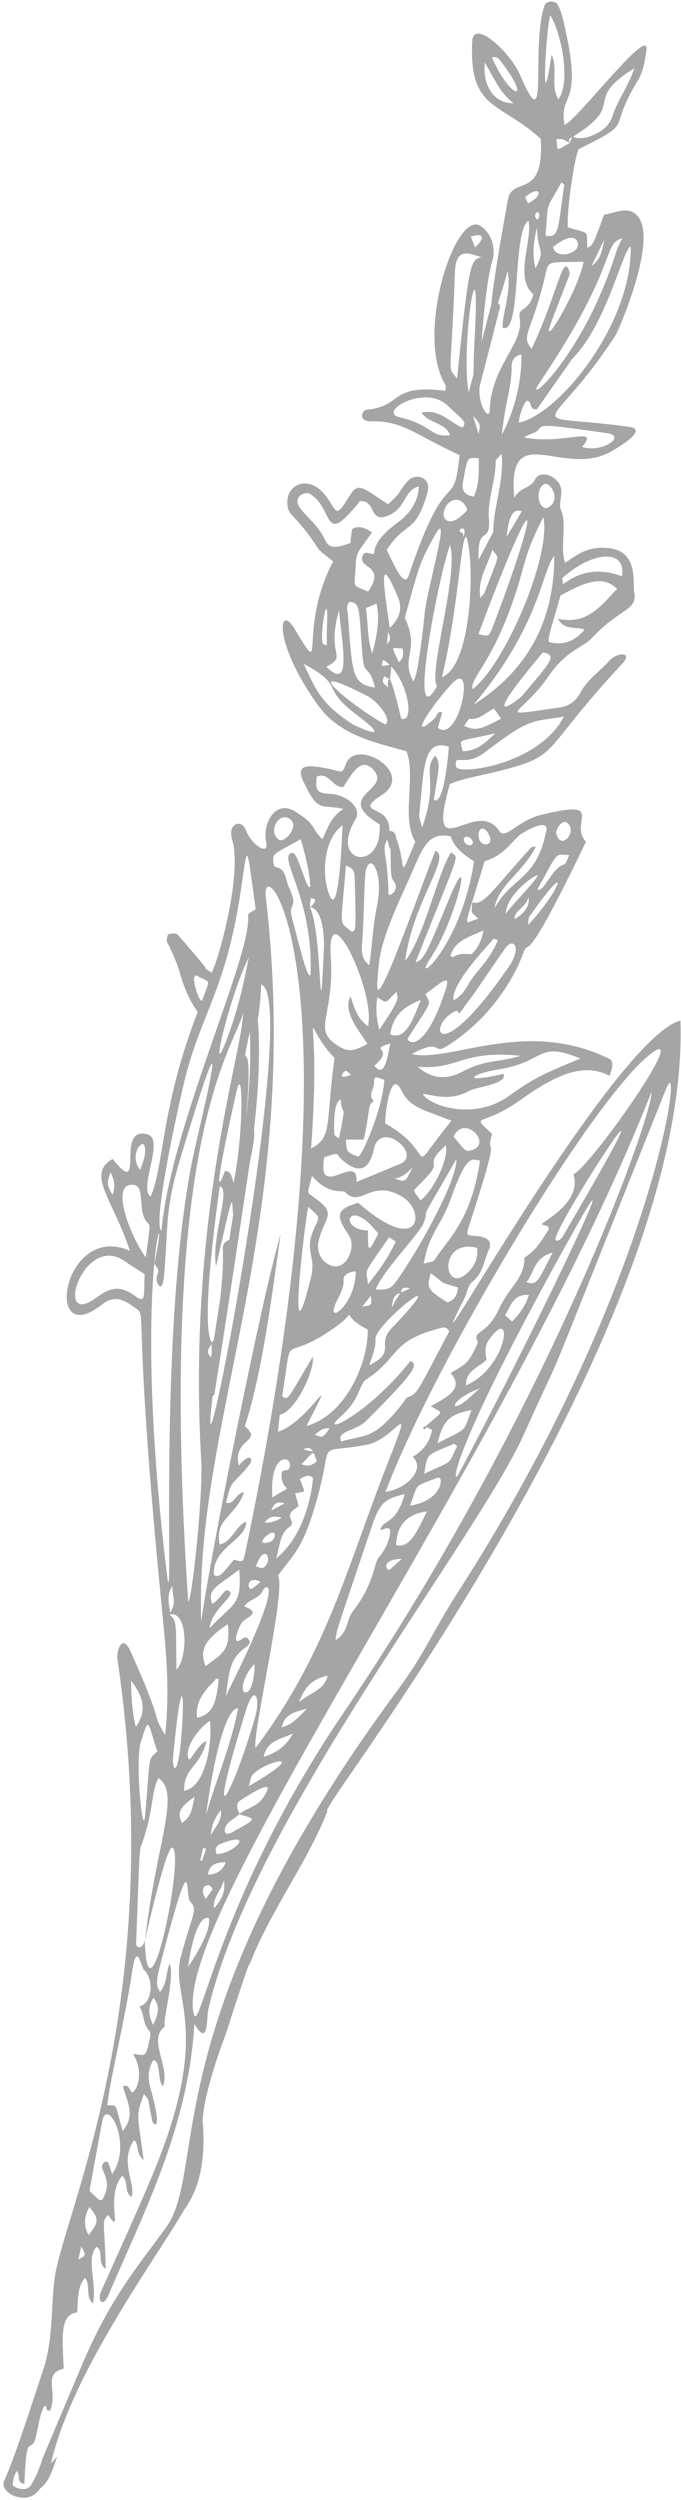 <svg width="84" height="308" viewBox="0 0 84 308" fill="none" xmlns="http://www.w3.org/2000/svg">
<path opacity="0.5" d="M83.924 125.736C81.983 126.255 79.13 129.123 75.969 133.07C65.382 146.293 51.413 171.557 57.253 160.032C57.61 159.338 57.707 158.363 58.245 157.94C59.596 156.893 59.689 155.309 60.302 153.957C60.681 153.134 60.313 152.579 59.403 152.385C57.632 152.008 57.284 152.747 58.016 150.538C62.158 137.841 59.738 143.124 60.698 139.705C57.948 137.077 59.313 139.012 64.219 135.508C68.326 132.568 71.913 130.809 75.192 132.548C75.3 132.193 75.901 130.807 75.155 130.447C64.792 125.369 55.599 130.964 50.782 129.864C54.447 127.876 53.459 129.909 54.966 128.983C60.071 125.879 63.237 120.956 64.461 117.632C65.464 114.872 63.885 121.209 72.277 103.702C70.091 101.379 74.959 98.401 66.827 100.375C63.773 101.103 62.342 103.551 61.581 102.384C58.735 98.022 52.415 107.409 55.489 96.611C57.316 95.765 59.906 95.541 63.597 94.445C68.868 92.876 67.425 91.798 76.805 81.706C78.14 80.264 76.062 80.378 75.159 81.402C74.011 82.714 72.473 83.683 71.623 85.286C71.075 86.335 70.242 86.994 69.025 87.166C60.582 88.353 64.273 88.257 67.645 83.333C69.845 80.107 71.913 79.784 72.966 78.654C76.454 74.882 78.643 75.279 78.232 72.983C77.989 71.594 78.906 67.474 74.307 67.489C72.255 67.496 71.321 68.275 69.711 69.329C69.044 67.567 69.961 64.364 69.203 62.847C68.682 61.791 70.169 60.026 68.114 58.755C67.381 58.306 66.348 58.318 65.983 59.083C65.438 60.205 64.21 59.963 63.432 61.316C62.531 51.429 69.478 59.031 75.439 55.593C77.071 54.657 79.723 52.893 77.653 52.597C63.938 50.696 67.589 54.093 75.905 41.347C76.311 40.706 80.991 29.956 78.799 26.827C77.781 25.36 76.41 26.03 74.495 26.483C73.288 29.738 73.226 30.197 72.441 30.538C72.336 28.256 72.822 28.871 70.038 28.007C69.922 25.939 70.678 20.346 71.348 18.39C78.615 14.791 74.721 16.33 78.696 9.886C79.389 8.75 79.522 7.505 79.725 6.268C80.333 2.73 71.167 14.873 69.631 15.379C68.93 11.384 71.784 13.213 69.864 4.239C69.565 2.867 69.307 1.453 68.8 0.586C68.474 0.032 67.385 0.061 67.178 0.648C65.4 5.792 67.829 17.869 64.127 9.186C62.962 6.486 58.404 2.216 58.249 5.093C57.793 13.675 61.8 12.555 66.698 17.115C67.154 24.718 63.194 21.615 62.655 24.583C61.608 30.309 60.776 35.378 60.585 37.648C60.58 37.668 60.559 37.672 60.554 37.692C60.167 39.172 59.789 40.655 59.402 42.135C59.647 38.652 60.071 34.399 60.742 32.062C61.151 30.618 60.695 28.795 59.282 27.848C56.136 25.782 51.186 41.286 54.928 47.394C55.03 47.564 54.943 47.831 54.947 48.151C47.974 47.27 49.705 50.099 45.212 50.48C44.654 50.528 44.068 51.938 45.836 51.912C49.694 51.847 50.853 53.37 56.685 56.071C55.933 63.559 55.23 56.535 50.42 70.89C49.871 72.526 48.689 69.771 47.704 67.755C50.026 64.117 51.217 65.967 52.725 60.705C53.271 58.79 51.22 58.087 50.146 59.428C48.85 61.044 49.729 60.365 47.88 62.133C44.929 60.238 44.245 59.338 43.252 60.895C41.551 63.564 41.686 63.392 40.603 61.691C38.412 58.223 35.565 59.569 35.451 61.653C35.35 63.729 36.343 63.089 39.093 67.375C39.541 68.063 40.355 68.522 41.089 69.177C36.573 77.764 40.457 84.299 36.32 77.454C34.402 74.26 33.569 78.957 39.173 86.824C41.84 90.575 46.135 91.452 50.127 92.554C51.356 95.495 49.441 100.945 51.232 103.696C48.972 108.998 50.216 106.72 48.891 103.333C48.871 103.245 48.861 103.16 48.844 103.063C48.788 102.709 48.547 102.433 48.19 102.376C48.132 102.362 48.078 102.369 48.025 102.376C48.045 101.671 47.873 100.742 46.965 100.208C45.896 99.573 44.679 99.498 47.076 97.969C51.312 95.258 43.943 90.817 42.66 94.126C42.164 95.425 42.294 95.065 40.615 94.732C38.482 94.317 36.334 93.92 37.373 96.175C39.277 100.263 39.521 99.025 42.36 99.666C40.866 100.584 40.445 101.953 39.769 103.393C38.213 101.854 39.173 101.721 36.409 99.986C33.922 98.422 32.338 101.574 32.826 103.724C33.236 105.566 30.988 104.073 30.329 102.282C29.812 100.835 28.023 101.443 28.639 103.45C29.861 107.503 27.185 117.276 26.403 119.143C26.044 120.012 26.33 119.938 25.368 119.371C25.337 119.249 25.297 119.157 25.256 119.075C24.205 117.785 23.123 116.538 22.041 115.292C21.946 115.175 21.793 115.045 21.664 115.023C21.368 115.012 21.043 114.993 20.789 115.105C20.646 115.183 20.596 115.511 20.582 115.734C20.546 115.88 20.578 116.083 20.668 116.178C21.433 117.706 22.004 119.146 22.165 119.783C22.474 121.034 23.372 123.399 24.396 124.672C19.871 136.213 20.213 143.818 18.585 147.402C17.03 146.523 20.312 140.422 18.256 139.78C14.043 138.49 18.091 148.022 13.895 142.79C10.567 144.665 13.987 147.83 16.02 154.102C7.77 150.473 5.217 166.53 12.565 160.736C14.051 159.559 15.182 160.065 16.458 160.989C18.453 162.461 16.072 158.802 20.066 199.185C20.61 204.645 20.889 208.722 20.374 213.756C18.539 210.767 20.46 213.159 16.111 203.47C15.077 201.154 14.328 203.348 14.493 204.471C20.78 247.079 7.553 273.34 6.7 280.948C6.301 284.517 6.523 288.239 5.405 291.713C2.949 299.264 1.415 303.757 0.406 305.876C0.43 305.903 0.447 305.917 0.474 305.934C0.416 306.044 0.404 306.175 0.46 306.322C0.831 307.321 2.108 307.781 3.11 307.73C3.893 307.687 4.539 307.198 4.987 306.557C5.984 305.815 6.413 304.499 6.808 303.361C6.895 303.135 6.96 302.914 7.046 302.688C6.792 302.966 6.541 303.233 6.284 303.52C8.844 292.306 19.17 278.39 22.75 272.209C23.538 271.106 24.059 269.957 24.425 268.77C24.466 268.729 24.471 268.668 24.478 268.598C25.127 266.348 25.187 263.942 25.019 261.5C25.014 261.437 24.994 261.391 24.977 261.335C25.07 260.297 25.21 259.271 25.455 258.239C26.075 255.611 26.935 253.012 27.909 250.451C28.739 247.803 29.7 244.878 30.656 242.137C30.731 242.084 30.799 242.018 30.835 241.914C33.386 235.355 37.729 229.795 40.331 223.279C40.377 223.177 40.359 223.081 40.33 222.991C40.441 222.792 40.562 222.595 40.675 222.386C43.178 217.978 85.165 162.47 83.931 125.707L83.924 125.736ZM59.812 7.726C60.92 9.576 61.683 11.486 63.348 12.711C60.84 12.812 59.464 10.298 59.812 7.726ZM60.681 7.086C61.151 6.893 61.489 7.193 61.708 7.474C65.819 12.757 62.99 12.365 60.681 7.086ZM58.508 42.46C58.428 43.656 58.446 44.876 58.395 46.12C58.21 46.868 57.996 47.608 57.811 48.355C56.735 42.258 59.425 26.894 58.501 42.448L58.508 42.46ZM58.599 30.481C58.372 29.899 58.228 29.524 58.082 29.158C59.555 28.657 59.959 29.231 58.599 30.481ZM56.117 33.472C56.241 30.351 57.929 31.273 59.354 31.677C58.103 32.11 57.886 31.737 56.384 46.632C55.104 44.976 55.611 47.255 56.12 33.463L56.117 33.472ZM57.04 52.677C55.465 52.05 54.248 50.348 51.996 50.831C52.924 52.245 54.96 52.007 55.517 53.629C52.976 53.906 53.474 52.392 49.259 51.4C46.541 50.768 52.41 47.245 55.242 49.996C56.837 51.545 57.72 51.969 57.053 52.669L57.04 52.677ZM13.862 147.212C13.141 145.838 13.172 145.836 13.635 144.425C14.166 145.443 14.242 146.372 13.862 147.212ZM80.722 129.518C84.647 126.976 72.623 143.965 70.731 144.661C71.821 148.124 67.104 150.366 66.838 150.816C67.081 151.082 67.687 150.84 67.703 151.442C66.85 152.766 66.065 154.147 64.699 154.922C64.666 157.633 62.931 158.317 61.551 161.272C59.922 164.731 58.19 163.819 58.943 165.355C58.958 165.503 58.181 167.144 57.666 167.727C57.124 168.335 56.303 168.698 55.579 169.168C57.407 171.145 54.865 172.257 53.124 173.258C54.744 174.205 54.784 173.669 52.528 175.707C52.392 175.755 52.274 175.819 52.153 175.892C52.355 176.241 52.478 176.075 52.592 175.825C52.655 175.861 52.793 175.927 53.293 176.153C53.042 177.626 52.215 178.72 50.912 179.489C52.555 181.05 50.106 183.452 47.556 183.809C53.666 167.613 73.956 133.88 80.71 129.525L80.722 129.518ZM25.413 223.615C25.646 221.798 27.255 210.514 29.37 210.46C28.524 215 26.657 219.215 25.413 223.615ZM24.912 229.26C24.633 229.181 24.651 229.443 25.052 227.698C25.551 227.801 25.514 227.493 24.912 229.26ZM30.718 202.058C30.345 201.441 29.934 201.895 29.552 202.109C28.597 202.635 29.415 200.623 29.731 200.052C30.185 199.217 32.495 198.789 30.114 197.922C30.73 197.013 32.011 196.959 32.443 195.923C32.739 195.224 35.438 193.934 27.85 208.941C28.276 206.265 28.199 204.453 30.262 202.986C30.601 202.74 30.976 202.472 30.72 202.048L30.718 202.058ZM16.371 257.814C15.905 257.699 16.063 256.729 15.164 257.031C15.607 258.82 16.805 260.559 15.126 262.554C14.096 258.848 14.544 259.495 13.217 259.362C13.701 255.618 15.481 248.467 16.283 243.02C16.792 239.592 17.179 241.356 17.679 242.624C19.047 243.756 18.817 246.851 17.198 247.192C17.804 248.114 17.591 249.308 18.378 250.163C18.558 250.351 18.579 250.768 18.509 251.05C17.935 253.576 18.049 253.244 16.406 253.053C17.592 254.923 17.201 257.124 16.361 257.812L16.371 257.814ZM12.713 270.847C12.416 271.381 12.182 270.994 11.035 269.927C11.55 267.098 12.069 264.208 12.618 261.325C13.193 258.295 16.43 264.154 13.824 267.857C13.621 267.219 13.526 266.856 13.365 266.507C13.165 266.066 12.671 266.479 12.601 266.802C12.443 267.608 13.925 268.654 12.701 270.854L12.713 270.847ZM11.025 271.923C12.236 273.356 12.206 273.812 10.926 275.36C10.281 274.18 10.361 273.108 11.025 271.923ZM9.662 278.385L10.02 276.774C10.636 277.864 10.624 277.871 9.662 278.385ZM18.922 246.135C19.764 247.147 19.586 248.071 18.879 249.473C18.192 248.046 18.337 247.124 18.922 246.135ZM22.731 220.633C22.589 217.837 24.739 217.679 25.474 214.503C24.439 214.813 23.429 217.19 23.26 216.705C22.735 215.288 24.496 212.921 25.883 212.018C26.191 214.145 25.604 220.015 22.738 220.645L22.731 220.633ZM23.996 221.389C23.674 222.731 23.725 223.774 22.42 224.595C22.227 223.918 21.425 223.081 23.996 221.389ZM30.344 187.461C28.942 188.133 28.674 189.922 27.089 190.292C26.48 187.009 28.953 187.044 30.103 183.857C29.036 183.964 28.976 185.371 27.896 185.155C28.559 182.022 28.644 183.177 30.82 180.378C31.243 179.833 30.904 178.832 29.453 180.575C28.654 177.142 32.55 177.715 30.2 175.722C32.431 168.96 33.653 158.652 34.615 152.06C32.17 160.273 25.691 193.067 24.824 199.775C23.932 175.036 37.461 150.385 32.784 110.513C32.054 104.306 45.307 119.186 30.268 191.223C29.961 192.671 29.912 192.371 28.849 192.169C27.466 193.805 27.12 194.451 26.404 194.057C26.095 190.643 30.509 189.706 30.352 187.473L30.344 187.461ZM21.358 216.399C22.352 205.932 22.89 207.837 22.333 214.333C21.934 219.066 21.188 218.17 21.358 216.399ZM30.508 145.305C30.601 144.638 30.699 143.993 30.789 143.335C31.25 141.141 31.443 139.943 31.323 139.223C31.551 137.26 31.728 135.295 31.835 133.323C31.959 131.118 31.992 128.901 31.881 126.69C31.851 126.353 31.818 125.984 31.786 125.615C32.071 124.254 32.208 121.702 32.215 121.302C32.215 121.261 32.244 121.186 32.265 121.098C32.294 121.064 32.323 121.03 32.333 120.991C32.297 121.096 32.253 121.188 32.215 121.302C37.163 122.661 23.856 191.366 26.229 171.999C26.35 171.926 26.449 171.817 26.473 171.637C27.861 162.864 29.199 154.088 30.498 145.303L30.508 145.305ZM28.818 145.721C28.528 145.021 28.631 144.356 27.757 144.264C25.555 150.25 29.173 134.508 29.189 134.399C30.025 130.856 30.032 139.861 28.818 145.721ZM30.308 129.546C30.536 128.376 30.702 127.624 30.814 127.126C30.82 127.313 30.837 127.493 30.845 127.67C30.943 131.145 30.723 134.614 30.352 138.066C31.208 127.574 29.987 131.259 30.318 129.548L30.308 129.546ZM26.64 156.061C28.911 146.136 28.558 147.48 28.752 149.692C28.592 150.713 28.442 151.737 28.282 152.759C27.71 152.947 27.449 153.335 27.479 153.92C27.583 155.996 27.365 158.043 27.156 160.093C26.898 161.76 26.626 163.444 26.368 165.111C26.281 165.171 26.203 165.276 26.136 165.424C24.578 163.308 27.095 146.274 27.109 146.174C28.548 146.479 26.013 152.393 26.65 156.063L26.64 156.061ZM26.087 165.577C26.108 165.953 26.106 166.334 26.112 166.727C26.088 166.906 26.064 167.086 26.031 167.263C25.518 166.631 25.527 166.468 26.085 165.587L26.087 165.577ZM41.266 130.352C40.118 138.691 41.06 140.088 38.374 141.494C39.765 122.223 36.624 125.546 41.266 130.352ZM38.203 111.761C39.806 111.901 40.023 115.354 39.953 116.841C39.361 129.932 39.773 114.571 38.203 111.761ZM45.387 126.437C44.007 125.437 43.671 124.086 43.256 122.768C42.164 124.599 44.438 127.192 45.324 128.606C43.442 129.675 42.712 129.587 41.337 128.608C38.618 126.647 41.265 125.108 40.8 117.875C40.254 109.508 46.396 122.319 45.387 126.437ZM42.68 106.658C43.707 106.963 43.732 107.608 43.743 108.106C43.969 115.393 43.843 114.445 43.422 114.815C41.755 113.393 42.015 114.755 42.67 106.655L42.68 106.658ZM54.992 141.115C55.383 142.696 53.503 146.67 51.871 147.894C50.698 146.182 50.727 147.23 53.042 144.537C54.303 143.067 52.353 143.45 54.989 141.125L54.992 141.115ZM54.455 163.595C54.852 163.487 55.243 163.573 55.397 164.075C51.492 171.36 51.602 171.707 50.221 172.168C50.058 172.242 49.402 173.48 47.596 175.238C45.632 177.141 44.678 176.874 42.079 177.591C41.472 176.256 43.823 176.416 45.263 174.969C51.469 168.748 51.569 168.134 50.632 167.676C45.174 174.535 39.168 177.035 41.97 174.577C44.522 172.344 44.226 170.582 45.2 169.937C49.416 167.179 48.01 165.244 54.457 163.585L54.455 163.595ZM53.144 156.862C55.109 158.369 54.194 157.905 56.497 158.63C56.41 159.566 56.038 160.195 55.19 160.459C52.717 158.92 52.583 158.671 53.144 156.862ZM60.291 165.111C63.441 160.544 62.669 168.409 57.479 170.689C57.421 168.8 59.142 168.463 60.03 167.499C59.771 166.521 59.855 165.721 60.284 165.099L60.291 165.111ZM71.225 150.861C78.039 138.733 64.54 166.802 56.537 181.654C55.684 183.225 55.376 179.1 71.225 150.861ZM69.458 152.257C69.255 152.619 68.897 152.984 68.55 152.805C67.511 152.259 86.547 123.13 69.458 152.257ZM64.944 157.97C65.918 156.738 65.86 154.931 68.173 154.329C66.364 157.765 66.303 158.43 64.944 157.97ZM65.233 159.546C64.817 160.895 64.096 161.85 63.167 162.815C62.871 162.556 62.591 162.312 62.297 162.043C63.046 160.89 63.281 159.402 65.233 159.546ZM59.221 171.058C58.306 171.718 57.629 172.663 56.551 173.148C55.499 173.609 56.315 172.06 59.221 171.058ZM58.17 173.724C56.979 176.705 57.879 175.733 53.971 177.825C54.615 175.018 55.481 174.223 58.17 173.724ZM56.04 177.874C56.15 177.973 56.279 178.077 56.398 178.179C55.154 180.498 56.302 179.731 52.333 181.572C52.735 178.992 52.544 179.347 56.031 177.871L56.04 177.874ZM53.993 182.065C54.776 181.774 54.626 184.879 50.577 185.505C51.628 182.674 50.96 183.209 53.993 182.065ZM52.647 186.213C50.994 189.811 50.215 190.628 48.857 190.374C48.943 188.026 50.046 186.568 52.647 186.213ZM49.552 192.06C48.823 192.715 48.47 193.06 48.085 193.366C47.707 193.685 46.831 192.108 49.552 192.06ZM46.91 188.501C47.377 188.483 47.721 188.053 48.137 188.455C48.12 189.769 47.543 190.894 46.723 191.875C46.085 192.665 46.224 195.059 43.441 198.645C42.73 199.561 43.01 201.093 41.385 202.082C41.672 200.422 40.824 202.973 45.897 187.973C46.851 185.159 47.456 184.67 49.923 184.066C48.853 187.932 47.297 187.103 46.9 188.499L46.91 188.501ZM31.528 215.352C31.025 213.971 35.372 195.741 34.277 194.131C36.281 191.361 37.325 190.93 39.031 184.954C41.323 176.899 38.639 179.253 45.233 178.001C48.865 177.313 51.298 171.395 47.778 180.372C42.631 193.592 40.249 203.717 31.525 215.362L31.528 215.352ZM25.666 230.961C25.825 229.61 26.753 229.479 27.847 229.43C27.476 230.43 26.749 230.941 25.666 230.961ZM26.203 232.783C25.995 233.082 25.739 233.452 25.364 233.967C24.33 232.279 25.983 231.802 26.203 232.783ZM35.986 187.394C35.336 186.358 36.283 186.026 36.833 185.554C36.705 185.069 36.578 184.625 36.397 183.983C37.827 183.698 37.658 184.089 37.009 182.219C37.602 181.902 38.096 181.571 38.612 182.11C38.217 186.205 36.566 190.041 34.063 191.997C34.578 190.291 34.5 188.86 35.841 188.018C35.967 187.925 36.066 187.527 35.986 187.394ZM38.815 176.752C39.382 176.378 39.858 175.826 40.637 176.008C39.816 177.165 39.794 177.17 38.815 176.752ZM39.08 180.053C38.458 180.568 37.951 180.7 37.182 180.397C38.938 178.627 38.519 178.616 39.08 180.053ZM38.597 178.841L37.406 178.577C38.074 178.207 38.375 178.446 38.597 178.841ZM30.204 208.504C29.515 208.333 30.286 205.969 31.394 205.028C31.472 205.964 31.105 208.737 30.204 208.504ZM30.333 210.73C31.395 207.315 32.161 209.173 31.448 211.634C28.756 220.971 25.006 227.923 30.333 210.73ZM27.634 231.664C27.84 233.374 27.157 234.215 26.386 235.126C26.237 233.812 27.16 233.082 27.634 231.664ZM26.751 228.448C26.42 227.789 26.732 227.362 27.165 227.191C31.389 225.486 29.142 228.278 26.751 228.448ZM28.506 225.812C28.247 225.944 27.917 226.069 27.72 225.659C27.702 224.439 28.871 224.213 29.507 223.516C31.497 224.173 31.986 223.903 28.506 225.812ZM29.553 223.455C29.166 222.813 29.135 222.146 29.6 221.849C32.213 220.158 34.044 219.21 32.389 221.571C31.709 222.567 30.466 222.764 29.55 223.465L29.553 223.455ZM30.692 220.059C30.885 219.448 30.893 219.038 31.087 218.756C32.216 217.15 38.985 215.272 30.692 220.059ZM32.522 216.453C32.91 214.427 34.746 214.253 36.153 213.561C35.245 215.149 34.238 215.889 32.522 216.453ZM34.733 212.808C35.17 211.041 36.61 210.882 37.89 210.499C36.956 211.359 36.228 212.467 34.733 212.808ZM36.889 209.715C37.627 207.734 38.58 206.837 40.427 206.45C39.908 208.34 38.305 208.489 36.889 209.715ZM48.316 163.631C47.482 164.506 47.471 165.173 47.487 165.774C47.496 166.57 47.512 167.254 45.56 168.192C45.921 166.983 46.399 166.051 46.304 164.977C46.159 163.19 56.736 154.836 48.316 163.631ZM49.368 159.338C48.817 160.149 48.921 159.938 48.313 161.147C48.415 160.318 48.537 159.41 49.368 159.338ZM49.465 159.238C49.503 158.712 49.796 158.527 50.59 158.734C50.09 158.96 49.776 159.109 49.465 159.238ZM48.595 158.219C48.075 158.863 47.313 158.943 46.365 158.862C46.947 156.884 51.835 151.913 52.292 150.605C53.15 148.18 50.993 151.983 56.308 142.79C56.356 145.883 50.544 155.796 48.592 158.229L48.595 158.219ZM45.401 158.222C45.153 156.1 44.647 157.355 47.987 152.434C48.288 152.632 48.526 152.794 48.81 152.977C47.913 154.857 46.825 156.462 45.401 158.222ZM44.699 160.974C45.078 160.481 45.364 160.118 45.729 159.642C45.892 160.816 45.882 160.813 44.699 160.974ZM42.384 157.63C42.354 157.087 43.054 156.673 43.886 156.642C43.859 160.704 40.321 163.259 41.334 160.749C41.739 159.736 42.45 158.862 42.384 157.63ZM46.645 151.988C45.276 154.812 45.407 153.907 45.39 151.605C41.572 151.505 43.027 147.25 46.645 151.988ZM44.176 148.184C41.641 148.978 41.226 149.575 43.024 152.174C43.812 153.317 43.134 155.559 41.83 155.958C40.633 156.341 38.786 154.936 39.317 152.832C39.952 150.27 41.245 149.663 39.717 148.306C37.604 146.433 37.828 147.735 38.479 144.857C40.539 147.314 42.308 146.578 42.548 146.854C44.535 148.942 45.741 145.068 49.675 147.484C52.585 149.297 51.815 154.865 44.176 148.184ZM48.673 145.166C49.677 145.105 50.318 144.388 50.998 143.763C50.099 144.942 50.385 145.991 48.673 145.166ZM49.438 143.367C49.348 143.396 44.088 145.586 43.976 145.62C44.266 141.788 39.02 148.082 40.004 142.567C42.466 141.857 40.839 142.063 42.943 143.469C45.649 145.272 46.075 141.597 46.197 141.225C47.253 138.211 51.953 142.155 49.435 143.376L49.438 143.367ZM42.049 135.47C42.038 135.972 42.104 136.411 42.372 136.91C42.489 137.104 41.832 140.176 41.798 140.27C41.526 140.038 41.242 139.896 41.237 139.75C41.203 138.887 41.082 135.674 42.046 135.48L42.049 135.47ZM42.245 132.304C42.651 131.622 42.868 132.077 43.315 132.435C42.993 132.531 41.856 132.96 42.245 132.304ZM48.137 127.438C48.428 125.346 49.55 124.099 51.894 123.206C51.074 125.27 50.089 128.292 48.137 127.438ZM48.147 128.563C47.809 130.055 47.466 132.979 46.172 131.298C48.873 129 45.226 129.416 48.147 128.563ZM46.773 126.873C46.42 125.385 46.322 124.155 46.545 122.882C47.837 123.613 47.343 123.738 48.898 122.197C49.017 123.05 49.618 122.705 46.77 126.883L46.773 126.873ZM44.857 140.399C45.779 136.383 45.255 136.294 46.107 135.64C45.358 134.919 46.128 134.224 46.133 133.493C46.134 132.577 46.202 132.594 47.398 133.044C47.27 136.227 44.928 141.9 44.212 142.506C42.755 141.98 42.758 141.971 42.669 140.414C43.372 140.403 44.051 140.406 44.857 140.399ZM29.507 193.383C29.867 197.922 28.767 197.455 25.866 200.6C26.045 198.089 29.802 196.227 27.91 195.924C27.27 196.384 26.986 197.199 26.153 197.611C25.678 195.783 26.275 195.828 29.507 193.383ZM25.568 208.005C25.888 207.672 26.207 207.339 26.529 206.996C26.572 206.945 26.596 206.889 26.62 206.834C26.718 206.816 26.829 206.823 26.97 206.879C26.67 210.173 26.097 211.196 24.306 211.648C24.095 209.67 25.143 208.6 25.58 207.998L25.568 208.005ZM25.358 205.275C24.47 203.077 25.554 201.82 28.101 200.102C28.519 203.409 27.239 203.834 25.358 205.275ZM38.032 148.702C39.359 149.876 39.441 149.917 38.98 150.864C37.3 154.198 39.047 154.589 38.37 157.326C35.328 169.739 37.566 150.709 38.02 148.71L38.032 148.702ZM39.798 164.541C45.519 161.032 40.95 161.55 45.355 163.815C45.449 167.681 42.797 174.276 37.799 175.697C42.034 167.412 38.094 175.255 34.289 176.394C34.377 175.582 34.433 174.978 34.512 174.286C36.463 173.976 38.889 168.673 38.57 167.173C35.468 172.339 35.594 172.617 34.805 172.02C36.12 163.836 34.731 167.655 39.808 164.543L39.798 164.541ZM34.777 181.872C34.777 181.872 34.726 181.746 34.699 181.688C34.836 184.256 36.685 182.571 33.594 184.485C33.195 178.565 36.345 179.365 35.687 180.902C35.494 181.39 34.539 180.793 34.775 181.882L34.777 181.872ZM32.431 193.18C32.286 193.267 31.999 193.093 31.567 193.007C32.634 189.82 33.848 192.366 32.431 193.18ZM32.142 194.89C31.701 195.255 31.445 195.501 31.128 195.7C30.464 196.134 30.323 193.956 32.142 194.89ZM32.742 190.094C31.401 190.226 33.971 187.998 33.889 189.162C33.828 189.868 33.304 190.027 32.742 190.094ZM32.654 187.579C33.122 186.892 33.668 186.728 34.75 186.975C33.946 187.477 33.247 187.678 32.654 187.579ZM33.475 186.093C33.703 185.336 34.148 184.869 35.098 185.238C34.434 185.589 33.949 185.839 33.475 186.093ZM27.24 223.017C27.436 224.476 26.37 225.16 26.042 226.151C26.023 225.023 26.413 224.069 27.24 223.017ZM25.736 236.294C26.167 237.802 23.965 241.161 23.204 242.363C23.355 240.876 24.249 235.936 25.736 236.294ZM80.355 134.536C80.594 137.192 67.626 173.809 42.376 211.022C26.503 234.403 24.504 251.885 23.84 247.826C21.797 235.268 62.742 179.265 80.353 134.546L80.355 134.536ZM58.851 153.742C59.004 155.161 58.447 156.207 57.403 157.051C54.631 159.219 54.116 152.56 58.851 153.742ZM59.202 143.002C58.145 150.436 55.106 152.805 53.625 155.21C53.454 155.487 52.845 155.49 52.258 155.696C52.902 152.012 54.495 150.82 55.548 147.856C57.42 142.582 58.02 142.658 59.199 143.012L59.202 143.002ZM58.272 141.68C57.361 141.99 57.372 141.735 55.94 140.031C57.299 137.246 60.715 140.842 58.272 141.68ZM71.59 130.41C67.699 132.063 66.293 132.498 62.845 134.982C58.407 138.18 52.858 136.167 52.151 134.777C53.289 134.842 55.416 135.781 57.906 134.378C58.695 133.935 62.725 133.552 62.077 132.299C56.929 133.539 57.884 132.343 61.414 131.775C67.49 130.785 66.142 128.196 71.58 130.407L71.59 130.41ZM64.18 130.09C61.25 130.982 60.031 130.454 56.962 132.074C55.164 133.009 53.289 133.009 51.52 131.417C56.389 131.891 57.059 129.306 64.192 130.082L64.18 130.09ZM55.678 138.091C49.743 145.379 54.361 142.247 47.496 138.394C47.604 136.083 48.308 131.909 49.48 134.291C50.562 136.495 52.156 136.674 55.681 138.082L55.678 138.091ZM54.976 121.909C52.532 129.411 50.447 128.679 50.268 127.986C53.419 122.996 53.147 123.97 52.489 122.468C54.348 121.115 55.679 119.775 54.973 121.918L54.976 121.909ZM57.679 121.476C57.447 121.83 57.227 122.177 56.934 122.486C56.753 122.678 56.547 122.844 56.339 123.019C56.22 123.082 56.09 123.153 55.937 123.228C55.615 121.366 59.59 117.127 60.889 115.667C60.92 115.623 61.141 115.729 61.425 115.83C60.217 118.673 58.623 119.618 57.681 121.466L57.679 121.476ZM58.184 117.562C55.673 117.343 56.277 118.192 55.551 117.796C56.111 115.864 57.789 115.497 59.642 114.627C59.34 116.097 58.857 116.884 58.187 117.553L58.184 117.562ZM62.658 119.257C53.533 132.399 52.592 126.006 56.34 124.513C56.384 124.544 56.418 124.573 56.464 124.595C56.522 124.692 56.578 124.798 56.627 124.893C56.726 124.784 56.796 124.667 56.896 124.558C56.968 124.514 57.026 124.446 57.082 124.346C57.125 124.254 57.176 124.174 57.229 124.084C59.248 121.421 59.168 121.329 62.337 116.808C63.26 115.491 64.512 116.594 62.672 119.24L62.658 119.257ZM65.594 108.188C68.189 106.44 62.651 111.961 62.378 112.605C62.461 110.771 64.351 109.044 65.594 108.188ZM63.483 113.259C63.34 112.173 64.874 111.883 65.196 110.5C65.379 111.885 64.464 112.585 63.483 113.259ZM65.132 113.966C65.215 113.338 65.161 113.098 65.28 112.952C70.796 105.108 69.073 109.822 65.132 113.966ZM69.987 101.384C71.263 102.514 69.185 104.832 68.627 102.758C68.473 102.215 69.36 100.837 69.987 101.384ZM70.205 105.373C69.973 105.81 69.836 106.446 69.538 106.527C68.021 106.955 67.06 110.086 66.293 109.566C68.966 104.758 68.371 105.249 70.217 105.366L70.205 105.373ZM64.477 102.627C65.923 101.738 67.617 101.137 67.394 102.288C66.21 108.485 63.124 107.968 61.011 111.885C61.441 109.025 64.51 107.528 66.103 104.296C66.031 104.34 65.628 104.302 65.48 104.441C60.105 110.425 59.688 111.486 58.249 111.181C58.12 112.746 58.043 112.222 59.006 113.202C57.154 113.568 56.93 115.552 59.773 106.108C62.477 105.294 63.196 103.391 64.47 102.615L64.477 102.627ZM59.073 102.484C59.649 100.989 61.517 104.263 59.717 104.003C59.21 103.929 58.858 103.059 59.073 102.484ZM58.239 103.524C58.65 104.193 57.547 104.445 57.237 103.616C57.032 103.071 57.781 102.793 58.239 103.524ZM57.662 66.604C58.554 70.327 58.087 82.038 54.517 83.431C56.646 74.666 56.999 63.834 57.662 66.604ZM56.687 65.508C56.654 64.85 57.799 64.887 57.048 66.38C57.241 65.933 57.148 65.642 56.687 65.508ZM57.088 59.519C57.71 55.882 57.687 56.473 59.055 56.441C59.056 58.141 59.133 59.705 58.438 61.182C57.383 61.034 56.935 60.47 57.088 59.519ZM63.106 45.112C63.099 44.555 63.367 43.848 64.308 43.669C64.376 47.178 63.386 50.765 61.896 53.58C62.354 49.232 63.158 47.69 63.098 45.1L63.106 45.112ZM59.038 68.995C58.838 64.433 60.545 67.235 60.307 63.911C60.127 61.476 61.15 59.216 61.144 56.824C61.144 56.618 61.466 56.399 61.879 55.894C62.176 59.521 60.844 62.447 60.842 65.537C60.299 66.567 59.758 67.586 59.031 68.983L59.038 68.995ZM60.733 67.725C61.532 68.994 61.803 67.732 59.766 73.007C59.696 73.165 59.548 73.303 59.253 73.663C58.891 71.338 60.1 69.783 60.733 67.725ZM69.546 88.305C66.427 94.291 56.461 95.512 56.265 94.475C55.938 92.674 57.231 94.652 59.846 92.662C65.353 88.473 65.386 88.965 69.539 88.293L69.546 88.305ZM57.252 89.445C57.487 89.122 57.762 88.551 57.964 88.57C59.147 88.698 59.912 87.775 60.936 87.297C61.287 87.796 61.547 88.159 61.803 88.541C59.167 89.95 58.714 90.033 57.252 89.445ZM61.084 90.362C59.949 91.41 58.887 92.538 57.071 92.552C56.773 90.923 56.023 91.499 61.084 90.362ZM69.397 71.178C73.229 67.809 77.284 67.659 76.714 71C74.177 70.053 71.767 70.219 69.455 71.985C69.427 71.597 69.303 71.268 69.397 71.178ZM69.16 73.344C71.587 72.07 74.237 70.604 76.121 72.564C74.139 74.577 72.477 77.049 68.808 76.224C69.677 77.747 70.993 77.135 72.109 77.577C70.876 79.023 69.514 79.53 67.842 79.127C67.405 79.019 67.75 78.249 69.15 73.342L69.16 73.344ZM64.389 85.751C64.229 85.938 58.192 90.81 66.967 80.373C68.782 80.74 67.983 81.469 64.389 85.751ZM68.368 68.512C68.374 76.559 65.044 82.606 58.403 86.835C66.678 77.046 66.906 70.005 68.368 68.512ZM67.848 59.915C69.231 61.484 67.663 63.032 66.995 62.486C65.741 61.434 66.814 58.722 67.848 59.915ZM64.628 69.636C65.123 67.719 65.897 65.882 67.02 63.718C68.042 68.37 62.338 81.803 58.304 84.904C57.789 83.53 61.577 81.171 64.618 69.634L64.628 69.636ZM64.282 62.917C64.406 62.999 64.648 62.523 62.5 66.122C62.883 61.746 64.378 63.239 64.282 62.917ZM60.635 77.611C60.326 78.4 60.137 78.456 59.018 78.107C66.862 57.199 66.657 61.939 60.635 77.611ZM74.936 53.377C77.253 53.714 74.362 55.821 71.817 55.077C73.964 52.353 69.723 54.837 64.669 53.906C65.216 53.402 66.082 53.483 66.558 52.766C66.918 52.227 68.255 52.444 74.936 53.377ZM77.805 30.383C77.93 39.994 68.918 51.053 64 52.071C63.991 51.441 64.617 49.411 65.051 49.364C65.65 49.482 65.233 50.543 66.232 50.419C69.996 45.036 70.554 44.236 70.663 44.129C74.905 39.812 76.925 30.361 77.805 30.383ZM74.568 29.437C74.269 30.476 74.376 31.708 72.955 32.788C73.65 31.353 74.111 30.406 74.568 29.437ZM76.74 29.357C76.461 29.988 76.207 30.389 76.067 30.828C72.019 43.981 64.328 50.453 66.542 47.168C76.418 32.532 74.184 30.156 76.731 29.355L76.74 29.357ZM71.977 32.247C71.364 35.845 66.288 44.118 68.096 39.435C70.268 33.74 70.321 33.774 70.272 33.638C69.489 30.684 68.83 36.135 65.57 42.982C64.232 41.353 65.461 41.132 67.056 34.769C67.792 31.881 67.017 32.389 71.967 32.245L71.977 32.247ZM67.293 29.027C67.685 24.489 67.177 26.207 69.254 22.477C69.388 22.602 69.614 22.73 69.592 22.818C68.809 28.146 69.001 29.409 67.293 29.027ZM71.204 29.748C71.863 31.209 68.518 32.112 68.22 30.442C69.326 29.51 70.778 28.808 71.204 29.748ZM78.237 8.413C77.5 10.682 76.128 12.393 75.493 14.461C74.913 16.305 71.889 17.494 70.672 16.832C77.448 12.678 71.664 12.534 78.239 8.403L78.237 8.413ZM70.264 17.607C70.123 17.262 70.178 16.998 70.553 16.895C70.454 17.128 70.363 17.373 70.271 17.619C68.486 18.588 68.833 18.767 68.633 17.12C69.7 17.179 69.123 17.015 70.264 17.607ZM66.053 33.078C65.683 31.534 65.721 30.008 66.257 28.009C66.236 31.3 67.405 30.405 66.053 33.078ZM66.311 27.084C66.209 26.956 66.014 26.826 65.997 26.687C65.995 25.78 66.947 26.098 66.311 27.084ZM68.034 6.722C66.64 16.184 67.357 3.34 67.884 1.874C69.287 4.199 70.421 10.187 68.876 12.226C67.844 10.528 68.887 8.684 68.034 6.722ZM65.125 25.05C65.006 24.783 64.884 24.527 64.776 24.294C66.657 22.648 67.18 24.116 65.125 25.05ZM61.409 37.358C61.713 36.464 62.112 35.183 62.625 33.404C63.106 36.119 61.996 38.234 61.989 40.386C64.385 41.319 63.154 28.394 65.191 27.199C65.694 29.703 63.405 34.287 65.801 36.261C65.164 38.503 63.85 37.776 64.101 39.178C64.68 42.329 60.552 45.067 60.4 50.593C60.359 51.881 58.965 49.98 59.149 47.739C59.149 47.739 59.146 47.707 59.148 47.656C59.995 44.404 60.838 41.162 61.658 37.893C61.723 37.631 61.601 37.457 61.421 37.35L61.409 37.358ZM59.031 53.458C58.745 52.532 58.547 51.875 58.354 51.24C59.29 52.286 59.281 52.283 59.031 53.458ZM49.641 79.907C49.832 80.634 49.729 81.175 49.184 81.586C48.285 79.478 48.128 79.82 49.641 79.907ZM47.911 84.691C47.104 84.079 47.107 84.07 47.386 83.315C47.595 83.428 47.824 83.546 48.023 83.658C47.703 84.032 47.836 84.538 47.904 84.679L47.911 84.691ZM47.268 81.297C47.557 81.461 47.812 81.679 48.062 81.916C46.85 82.111 47.02 82.214 47.268 81.297ZM47.873 77.852C48.297 78.801 48.039 79.098 47.721 79.339C47.752 79.006 47.802 78.679 47.873 77.852ZM49.073 73.544C49.666 74.937 49.351 76.126 48.073 77.376C47.462 72.939 46.461 67.324 49.073 73.544ZM41.825 75.191C42.145 79.226 43.489 85.327 40.258 82.148C42.993 80.713 40.163 80.909 41.825 75.191ZM42.911 75.758C42.871 75.254 42.625 74.667 43.113 74.15C44.474 74.229 44.27 75.095 44.695 80.578C44.918 83.548 45.454 81.59 46.257 84.714C43.348 84.314 43.466 82.88 42.911 75.758ZM45.9 80.495C45.273 78.578 45.426 76.751 45.126 74.926C45.598 74.723 46.013 74.548 46.441 74.355C46.812 75.91 46.635 77.957 45.91 80.497L45.9 80.495ZM40.146 66.616C39.244 64.6 37.272 63.247 36.823 62.27C36.263 61.039 37.724 60.546 38.2 60.829C41.311 62.66 39.695 67.648 44.406 61.726C46.402 61.654 45.538 64.396 47.726 63.588C50.142 62.693 49.761 60.404 51.661 59.927C51.634 61.785 50.415 63.378 49.258 64.225C44.558 67.605 47.148 68.668 45.476 68.141C44.775 67.937 44.522 68.667 44.724 69.181C45.07 69.947 47.343 70.169 45.402 72.893C43.319 71.944 43.733 72.644 43.876 69.651C43.957 67.951 44.171 68.045 45.875 65.613C45.071 64.95 44.052 64.739 43.425 65.192C43.363 65.692 43.286 66.291 43.206 66.91C42.214 67.21 40.741 67.917 40.156 66.618L40.146 66.616ZM40.259 79.603C40.295 79.417 39.8 79.418 39.776 79.226C39.492 77.291 40.598 71.909 40.32 77.445C40.264 78.544 40.373 79.395 40.259 79.603ZM43.583 89.275C39.466 86.68 38.933 84.838 37.446 81.771C42.76 84.652 39.32 84.563 44.038 88.1C49.048 91.875 43.724 89.372 43.583 89.275ZM47.524 89.252C44.511 87.733 35.486 80.74 45.192 85.687C46.603 86.397 48.432 88.704 47.524 89.252ZM49.484 88.532C47.84 81.48 48.031 85.164 48.269 82.122C50.392 84.409 51.12 89.122 49.484 88.532ZM50.96 83.9C49.343 80.863 51.873 80.212 49.931 76.115C51.588 70.293 51.548 69.623 53.649 65.92C55.758 62.187 52.615 72.803 52.374 75.607C52.379 75.712 51.592 83.511 50.97 83.903L50.96 83.9ZM54.713 63.412C54.764 61.622 56.858 60.657 57.649 62.83C55.573 65.139 54.712 64.04 54.713 63.412ZM55.503 67.172C56.636 70.543 52.755 83.057 53.918 84.519C50.196 91.067 54.1 70.925 55.503 67.172ZM55.724 84.256C58.775 80.921 56.63 91.67 54.01 89.683C54.184 89.066 54.366 88.411 54.542 87.744C53.886 87.561 53.917 88.228 53.624 88.495C50.338 91.493 52.846 87.396 55.715 84.253L55.724 84.256ZM51.714 100.333C52.322 94.632 52.153 90.985 55.364 91.996C55.256 93.432 54.724 99.327 53.505 98.551C54.138 94.536 54.368 94.108 53.701 93.098C52.036 94.87 54.161 96.148 52.06 101.974C51.881 101.157 51.659 100.721 51.707 100.321L51.714 100.333ZM50.414 108.376C52.091 104.722 52.59 102.414 55.594 103.055C56.044 104.485 57.292 105.35 58.468 106.136C56.812 116.945 50.636 121.752 53.075 118.1C56.381 113.15 58.486 103.317 55.406 110.724C52.615 117.42 52.444 118.068 51.245 118.585C56.991 104.112 56.592 105.805 55.632 105.022C54.02 107.456 52.327 115.463 49.979 118.374C50.895 111.133 55.733 105.531 53.697 104.81C50.538 112.991 46.103 125.791 46.552 120.813C46.798 117.989 46.562 116.694 50.423 108.379L50.414 108.376ZM48.183 104.692C48.186 108.01 48.262 108.204 48.556 108.555C49.427 109.574 47.928 110.676 47.915 110.106C47.833 105.193 47.01 104.731 47.746 103.503C47.776 103.51 47.8 103.536 47.824 103.522C47.844 103.691 47.866 103.81 47.888 103.929C47.944 104.201 48.047 104.453 48.186 104.683L48.183 104.692ZM46.516 111.553C45.866 114.554 45.793 118.513 45.467 119.04C45.679 118.68 44.476 118.671 44.653 116.418C44.95 112.638 44.902 108.001 45.145 107.144C45.771 104.991 47.334 107.665 46.506 111.55L46.516 111.553ZM40.77 97.809C39.094 97.755 38.863 97.399 39.07 95.689C40.557 95.048 40.94 96.997 42.347 96.974C43.14 95.81 44.392 93.123 45.977 94.751C48.574 97.413 40.872 97.938 46.823 101.574C47.237 107.518 40.506 106.49 43.843 100.96C44.751 99.454 42.538 97.866 40.77 97.809ZM42.254 101.679C42.209 102.4 41.87 112.803 40.741 110.494C39.652 108.236 39.755 103.492 42.254 101.679ZM38.684 111.314C38.053 112.198 38.24 111.4 38.328 110.67C38.644 110.727 39.139 110.685 38.684 111.314ZM37.583 108.188C36.77 106.06 36.474 104.843 35.871 105.116C34.395 105.833 38.661 110.783 38.305 120.131C37.944 120.629 37.163 117.459 36.003 113.03C35.497 111.081 36.937 112.128 35.582 109.197C35.197 108.339 35.337 107.065 33.968 106.809C33.852 106.78 33.71 106.436 33.712 106.22C33.695 105.042 33.575 105.362 37.089 103.399C38.157 106.785 38.837 111.486 37.573 108.185L37.583 108.188ZM35.786 100.923C36.991 101.84 35.055 103.874 34.434 103.473C32.923 102.502 34.447 99.881 35.786 100.923ZM30.674 117.995C30.006 121.569 29.218 124.712 28.085 127.749C25.515 134.633 28.287 122.689 30.674 117.995ZM23.923 120.548C23.915 120.415 23.916 120.412 23.925 120.538C23.964 120.424 24.01 120.322 24.046 120.218C24.119 120.215 24.194 120.203 24.257 120.198C25.338 120.826 25.747 120.711 25.64 121.271C25.58 121.597 25.341 122.145 24.958 123.194C24.789 123.667 24.048 122.124 23.913 120.546L23.923 120.548ZM22.67 133.517C24.719 124.866 27.851 122.241 29.738 109.501C30.58 103.766 30.374 103.684 31.536 111.976C31.255 112.401 30.552 112.289 30.599 112.97C30.953 117.951 21.027 138.951 19.912 151.655C18.713 150.669 22.308 135.024 22.67 133.517ZM17.855 141.277C18.024 142.257 17.672 143.138 17.279 144.143C15.829 142.259 17.67 140.108 17.855 141.277ZM16.415 145.969C18.084 146.093 16.773 149.477 18.318 150.766C18.566 150.972 18.394 151.877 17.984 154.907C16.13 152.45 13.492 145.75 16.415 145.969ZM16.668 159.681C13.847 157.551 12.451 159.781 10.886 160.485C7.058 162.216 10.609 152.072 15.375 155.374C16.157 155.918 16.952 156.413 17.841 156.984C17.703 159.494 18.065 160.738 16.671 159.671L16.668 159.681ZM20.56 193.734C16.015 156.079 21.306 145.273 19.038 155.683C19.963 156.984 19.309 156.42 19.31 157.79C19.325 157.897 20.011 159.828 20.261 156.862C20.769 151.023 20.311 149.168 22.195 142.887C26.197 129.589 27.75 125.729 24.222 140.649C19.194 161.965 21.614 202.463 20.563 193.724L20.56 193.734ZM29.963 124.907C29.956 129.469 23.073 149.996 24.821 179.974C25.066 184.228 23.649 197.403 23.217 197.317C19.354 140.505 28.693 129.496 29.96 124.916L29.963 124.907ZM21.28 195.406C21.193 196.796 21.883 197.172 20.987 198.712C20.966 198.171 20.402 196.579 21.28 195.406ZM21.767 205.715C21.662 200.146 21.908 199.692 20.885 198.914C23.251 198.345 23.163 204.319 21.767 205.715ZM16.749 212.755C16.271 210.814 16.199 208.941 16.17 207.059C17.465 208.781 18.317 210.578 16.749 212.755ZM17.405 214.514C18.397 211.422 18.151 211.959 19.399 215.781C18.168 216.97 18.595 215.952 17.892 223.742C17.635 226.655 16.596 216.993 17.395 214.512L17.405 214.514ZM17.445 227.298C18.925 223.441 18.675 220.536 19.543 219.072C22.329 220.884 19.268 227.008 17.882 239.099C18.074 238.116 20.53 227.444 21.234 227.639C22.899 228.113 18.235 250.869 17.856 239.124C17.851 239.102 17.858 239.073 17.865 239.043C17.543 240.303 16.781 239.97 16.789 239.436C17.228 227.801 17.196 227.927 17.447 227.289L17.445 227.298ZM26.412 250.214C22.52 263.024 23.364 270.434 20.494 274.411C18.517 277.157 16.302 279.864 14.069 283.555C14.023 283.616 13.999 283.672 13.953 283.733C12.755 285.744 11.531 288.068 10.339 290.843C9.492 292.807 5.259 302.874 5.216 302.967C4.908 304.127 4.387 305.193 3.795 306.252C3.628 306.427 3.437 306.575 3.185 306.636C2.758 306.737 1.88 306.581 1.559 306.172C1.603 305.534 1.742 304.93 2.057 304.451C2.574 304.94 1.941 305.875 3.006 306.025C3.28 299.593 3.638 302.185 4.279 300.716C4.593 299.99 4.935 296.737 5.62 296.381C5.822 296.565 5.551 297.075 6.177 297.003C7.175 294.592 5.201 292.497 7.85 291.823C7.718 288.072 7.313 285.169 9.513 284.9C9.639 283.139 9.568 281.638 10.482 280.648C11.22 281.583 10.471 282.86 11.453 283.804C11.532 283.484 11.553 283.149 11.584 282.817C11.668 280.561 10.714 278.007 11.926 276.813C12.864 277.519 11.909 278.756 13.043 279.541C12.903 273.614 12.487 273.717 13.348 272.9C15.293 275.74 12.877 270.599 15.078 268.074C15.885 268.768 15.269 269.966 16.203 270.691C16.849 269.162 14.657 266.363 16.54 263.666C17.187 264.218 16.687 265.279 17.722 266.133C16.969 260.394 16.699 260.862 17.757 258.003C18.44 258.903 18.128 257.961 18.766 261.292C18.845 261.723 20.192 263.149 18.538 257.176C18.201 255.96 18.268 254.853 18.945 253.785C19.889 254.132 19.353 256.255 20.1 257.027C21.052 254.636 18.092 251.194 20.407 249.624C19.816 249.807 21.662 243.558 20.921 241.932C20.453 243.032 20.64 244.315 19.733 245.44C19.467 244.766 19.055 244.808 19.754 242.107C23.956 225.964 22.754 233.568 23.469 234.301C24.444 235.274 23.739 235.707 22.303 241.09C20.933 246.169 26.333 249.824 18.922 267.697C16.816 272.79 12.668 281.807 12.449 282.361C12.379 282.519 12.335 282.694 12.319 282.844C12.238 283.586 12.664 283.99 13.144 283.213C13.178 283.16 13.214 283.096 13.253 283.024C13.289 282.96 13.318 282.885 13.359 282.803C17.549 272.951 23.253 262.145 23.97 249.342C24.885 250.887 25.251 250.658 25.419 249.938C25.592 249.197 25.582 248.072 25.675 247.652C31.051 224.351 58.758 189.827 64.684 176.583C70.822 162.897 64.39 178.601 82.185 134.093C84.411 128.556 80.995 158.131 56.459 196.201C53.417 200.919 52.407 203.708 49.053 208.224C35.642 226.322 29.531 239.984 26.426 250.197L26.412 250.214Z" fill="#4D4D4D"/>
</svg>
